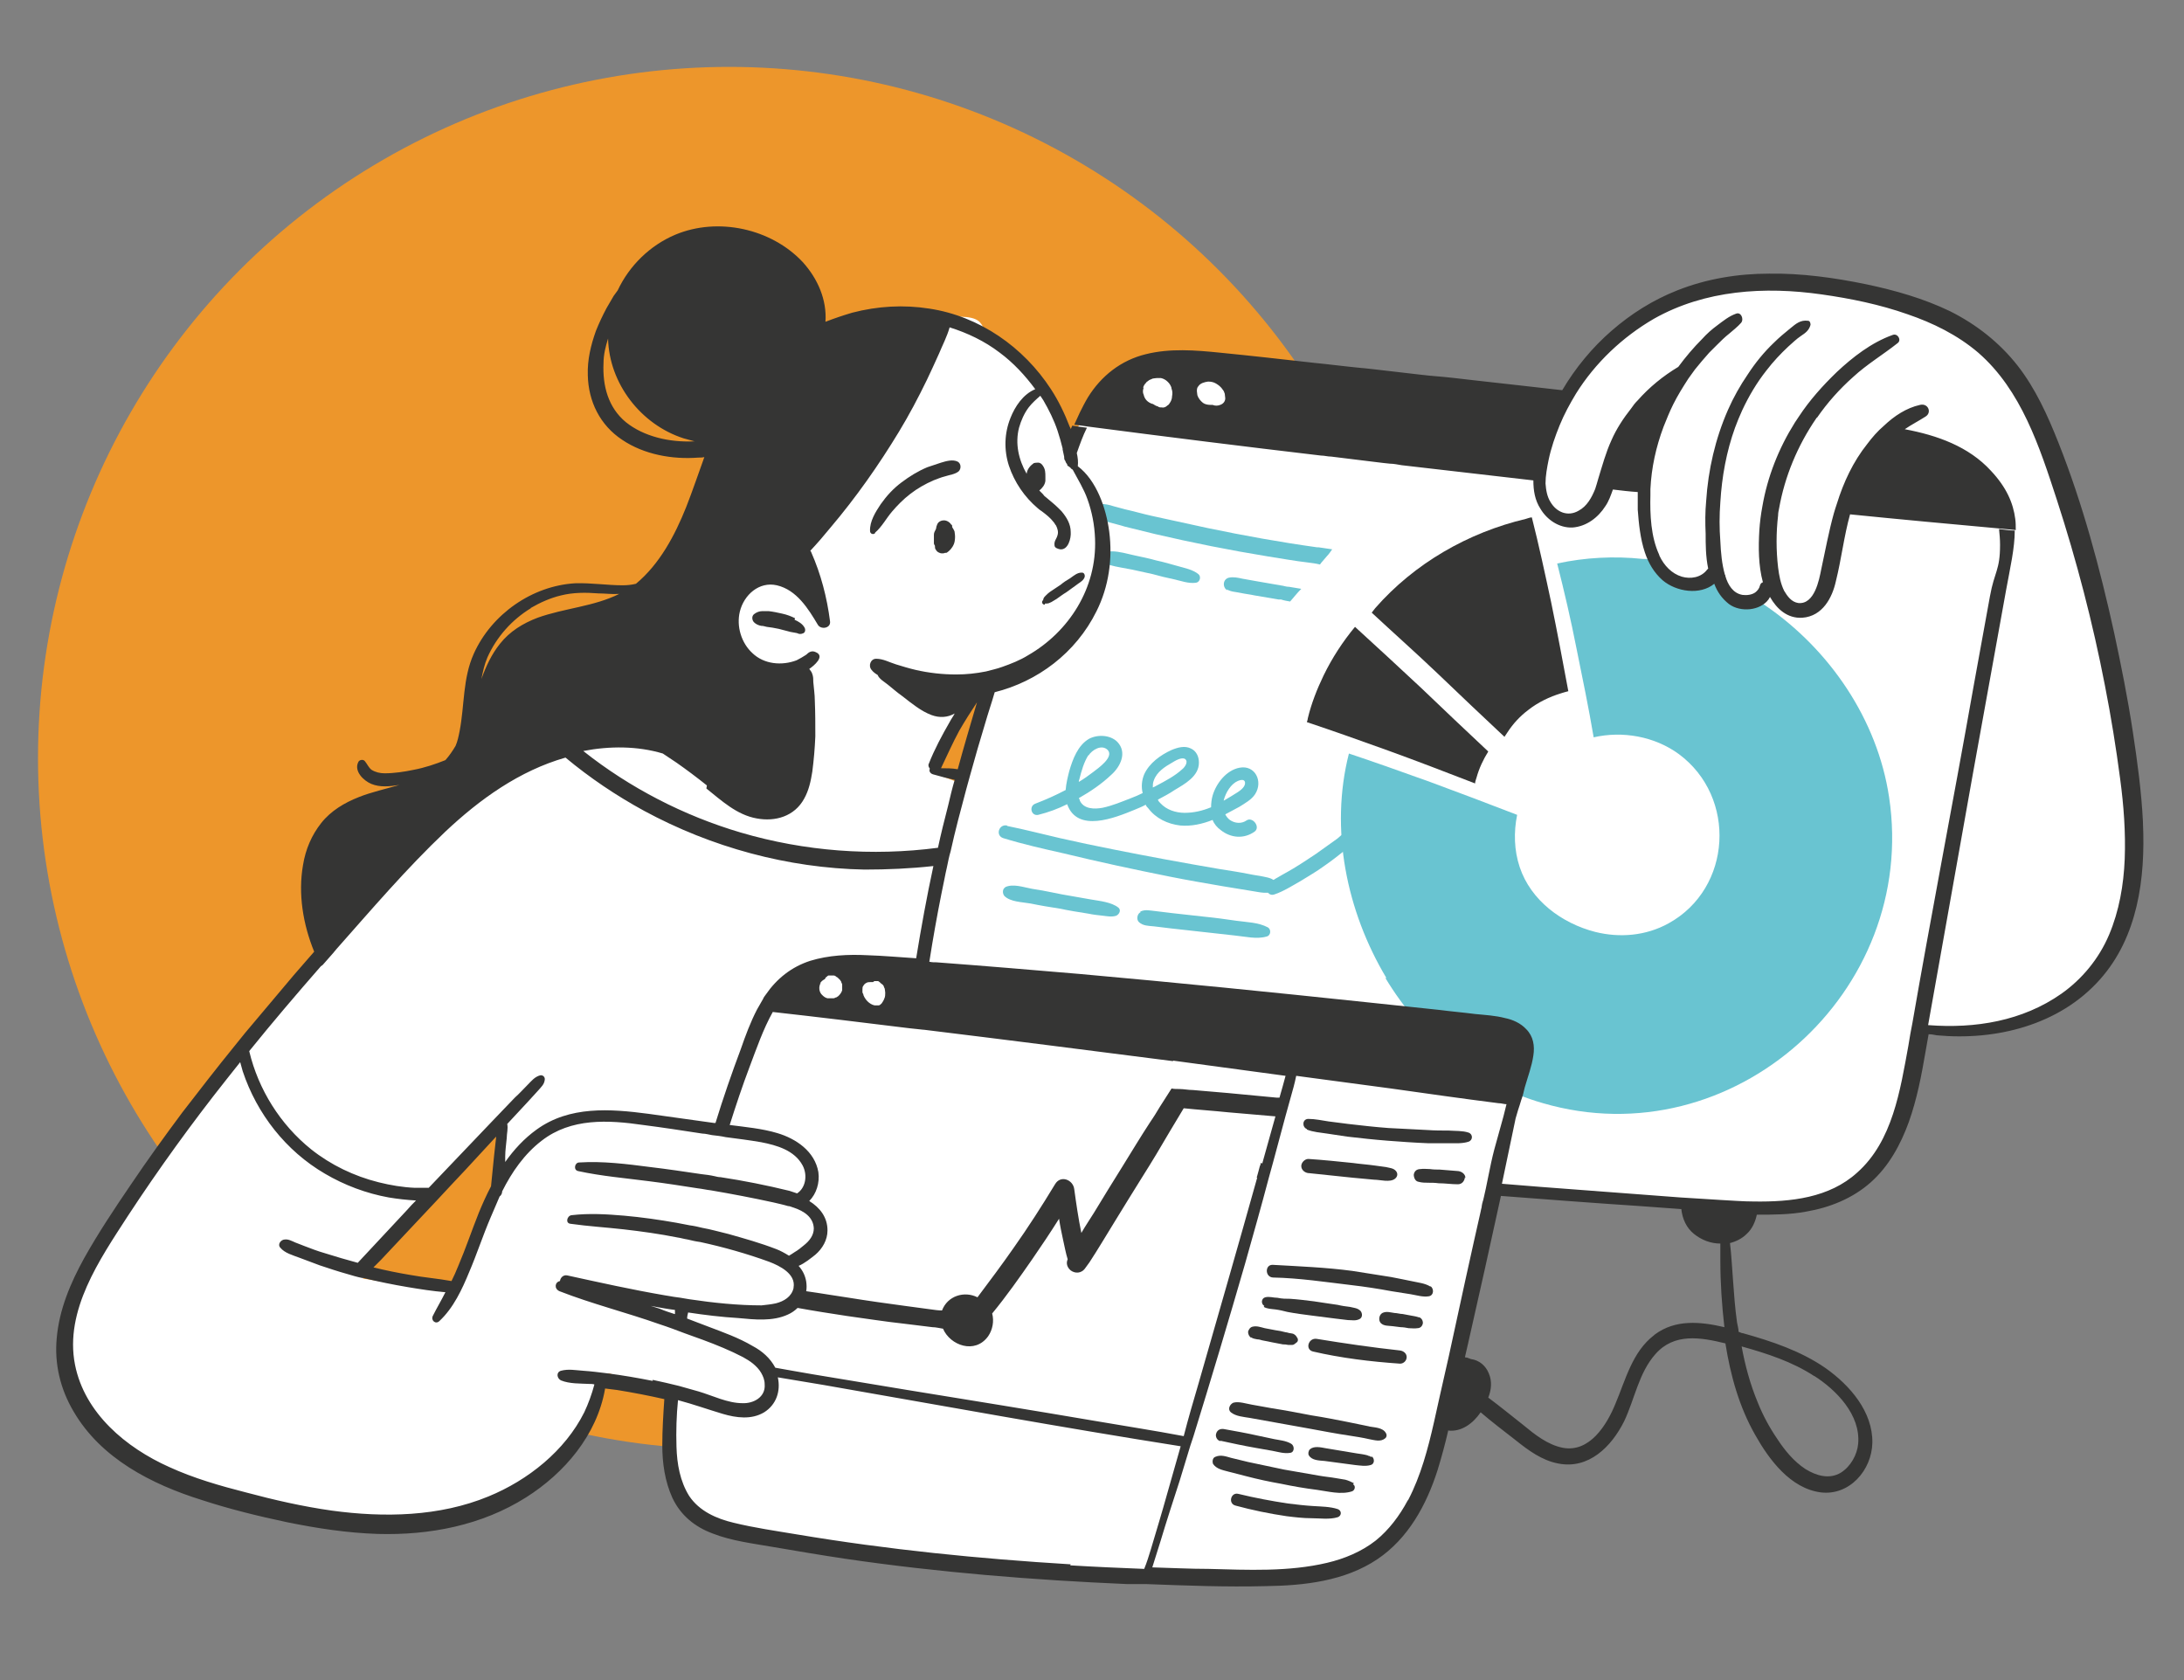 <?xml version="1.0" encoding="UTF-8"?>
<svg id="Layer_1" xmlns="http://www.w3.org/2000/svg" version="1.1" viewBox="0 0 431 331.6">
  <rect x="0" y="0" width="431" height="331.6" fill="#808080" stroke="none"/>
  <!-- Generator: Adobe Illustrator 29.1.0, SVG Export Plug-In . SVG Version: 2.1.0 Build 142)  -->
  <defs>
    <style>
      .st0 {
        fill: #69c4d1;
      }

      .st1 {
        fill: #353534;
      }

      .st2 {
        fill: #fff;
      }

      .st3 {
        fill: #ed962b;
      }
    </style>
  </defs>
  <circle class="st3" cx="143.9" cy="149.6" r="136.4"/>
  <path class="st2" d="M218.1,107.1c-.7-4-2.8-9.9-2.8-9.9l-2.4-5.6-2.7-4.4s-2.6-9.1-4.9-11.5c-2.3-2.4-1.6-5.1-7.7-7.7-6-2.6-.6-6.2-11.3-5.4-10.7.8-23.5,5.1-23.5,5.1l-12.7,10.4-10,31.6-3.1,7.6-10,8.8-21.8,14.9-20.2,18.8-27.2,35.3-18.6,23.2s-16.3,23.2-17.4,24.2c-1.2.9-4.2,7-5.3,9.5-1.2,2.6-4,10.5-3.7,13,.2,2.6,1.6,7,1.9,9.1.2,2.1,5.6,8.1,6.5,9.3s7,4.6,10,6.3c3,1.6,14.9,5.8,14.9,5.8,0,0,9.8,2.3,12.6,2.6,2.8.2,10.2,2.3,13.7,2.3s13.9-.5,17.2-.7c3.3-.2,8-4.5,11.4-4.6,3.4-.1,7.9-4.9,9.8-6.3s5.3-4.9,5.8-7.4c.5-2.6,1.1-8.4,1.1-8.4l2.4-2,15.8,4.4-.7-16.6,8-37.3s8-24,11.2-26.3c3.2-2.3,2.5-4.2,11.5-4.8s16.1,1,16.1,1l9.2-36.2-7.6-2.9,9.2-15.7s5.6-2.1,9.5-3.5c4-1.4,8.6-5.8,11.6-11.2,3-5.3,5.1-10.9,4.4-14.9ZM98.8,232l-8.3,17.9-1.1,5.3-17.8-2.9,7.6-10.6,20.8-20.8-1.3,11Z"/>
  <path class="st2" d="M278.9,298l7-16.1,5.2-32.1,1.4-12.4,1.4-3.3,20.7,1,26.7,4.1s15.8-1.4,19.8-3.7c4-2.2,10.6-2.7,12.8-10.2s4.5-17.9,4.9-20.3l.4-2.4s.1-.3,2.5,0c2.4.3,11.7.3,14.1-.7,2.4-1,13.2-3.9,15.9-7.9,2.7-3.9,9.9-12,9.7-20.7-.1-8.7-1.1-21.7-1.1-21.7l-7.5-38.5-7-23.1s-6.3-15.8-9.5-18.8c-3.3-3-9.5-7.9-15-9.9-5.4-2-22.2-6.6-27.8-6.3s-14.5-.5-18.8,1.3c-4.3,1.8-15.3,6.7-18.8,11.8-3.5,5.1-7.2,9.7-7.2,9.7l-3.9,2.3-70.6-9.2-10.4,2.1-5.8,3.6-3.5,5.3-3.3,4.3-19.3,57.6-7.9,34.7-2.5,12.3-16.1-1s-3.5-2.1-8.2,2.5-6.7,7.3-8.9,10.7-5.6,17.9-5.6,17.9c0,0-9.2,35.4-9.2,43.1,0,7.7-2.5,18.1-1.6,22.2.8,4.1,2.6,9.5,4.8,11.2,2.1,1.6,6.9,3.9,10.4,4.4s27.3,4.4,30.6,4.9,28.8,2.6,32.7,2.8c3.9.2,20.9.5,25.2.8s16.6.2,21.7-.2c5.1-.3,7.7-1.3,10.2-2.6,2.5-1.3,7.6-4.1,8.7-6.3,1.2-2.1,2.5-3.9,2.5-3.9Z"/>
  <path class="st0" d="M219.4,108.8c1.5,0,3.1.5,4.5.8,1.4.3,2.9.6,4.3,1,1.4.3,2.8.7,4.2,1.1,1.4.4,3,.7,4.1,1.6.6.5.3,1.6-.5,1.7-1.5.2-3-.4-4.4-.7-1.4-.3-2.7-.6-4.1-1-1.4-.3-2.7-.6-4.1-.9-1.5-.3-3-.5-4.4-.9-1.4-.5-1.3-2.7.4-2.7Z"/>
  <path class="st0" d="M216.1,101.6c.7,1.1,1.8,1.2,2.9,1.5,1,.3,2,.5,2.9.8,2,.5,4.1,1,6.1,1.5,7.3,1.7,14.8,3.2,22.2,4.4,2.6.4,5.3.9,7.9,1.2.8.1,1.6.2,2.4.4,0-.1.2-.2.2-.3.4-.5.8-.9,1.2-1.4.4-.4.7-.9,1-1.3-.9-.1-1.8-.3-2.7-.4-.1,0-.2,0-.3,0-7.2-1-14.4-2.3-21.6-3.8-3.7-.8-7.4-1.6-11-2.4-1.8-.4-3.5-.9-5.3-1.3-1-.3-2-.5-2.9-.8-.9-.2-1.6-.4-2.5,0-.6.4-.9,1.3-.5,1.9Z"/>
  <path class="st0" d="M242.1,116.3c.8.5,1.8.5,2.7.7.9.2,1.9.3,2.8.5l4.7.8h.5c.6.2,1.2.3,1.8.4.7-.8,1.4-1.7,2.2-2.5-.8-.1-1.6-.3-2.4-.4-.4,0-.8-.1-1.2-.2-1.7-.3-3.4-.6-5.2-.9l-2.8-.5c-.9-.2-1.8-.4-2.7-.2-1.2.3-1.3,1.9-.3,2.5Z"/>
  <path class="st0" d="M273.4,193c7,11.6,17.8,20.9,31.1,24.7,37.5,10.9,74.1-22,68.3-60.4-2.3-15.3-11.7-29.1-24.4-37.8-.7-.5-1.5-1-2.2-1.5-.7.5-1.7.6-2.5.5-1.9-.3-2.9-2-3.4-3.7h0c-.3-.2-.7-.3-1-.5-.8-.3-1.5-.6-2.3-.9,0,0-.1,0-.2,0,0,0,0,0,0,0-1.2,1.6-3.3,1.9-5,1.4-2-.6-3.5-2.2-4.4-4.1-.9-.2-1.7-.3-2.6-.4-.2,0-.4,0-.6,0-5.6-.6-11.4-.3-16.9.9,1.4,5.5,2.7,11.1,3.8,16.7,1.2,5.9,2.4,11.7,3.4,17.6,5.7-1.3,12-.2,16.8,3.3,11.5,8.5,10.5,26.5-2,33.4-4.5,2.5-9.7,2.9-14.5,1.7-6.6-1.7-12.7-6.2-14.9-12.8-1.1-3.3-1.2-6.9-.5-10.3-5.7-2.2-11.5-4.4-17.2-6.5-5.3-1.9-10.6-3.8-16-5.6-3.8,14.9-.5,31.1,7.4,44.3Z"/>
  <g>
    <path class="st1" d="M261.2,133.3c-1.3,2.7-2.4,5.5-3.1,8.4,0,.2-.1.5-.2.8,5.4,1.8,10.7,3.7,16,5.6,5.8,2.1,11.5,4.3,17.2,6.5,0-.4.2-.8.3-1.2.5-1.8,1.3-3.5,2.3-5.1-4.5-4.2-8.9-8.4-13.3-12.6-4.3-4-8.6-8-13-12-2.4,2.9-4.5,6.1-6.2,9.6Z"/>
    <path class="st1" d="M296.9,145.4c.2-.3.4-.6.6-.9,1.1-1.7,2.5-3.2,4.1-4.4,1.9-1.5,4.2-2.6,6.5-3.3.4-.1.9-.3,1.4-.4-1.1-5.9-2.2-11.8-3.4-17.6-1.2-5.6-2.4-11.2-3.8-16.7-.4,0-.8.2-1.2.3-11.4,2.7-22,8.8-29.7,17.6-.2.3-.5.6-.7.9,4.3,4,8.7,7.9,13,12,4.4,4.2,8.8,8.4,13.3,12.6Z"/>
    <path class="st1" d="M422.9,162.2c-.3-6-1.1-11.9-2-17.8-1-6.6-2.3-13.1-3.7-19.6-2.8-12.7-6.2-25.4-11-37.5-2.1-5.3-4.5-10.6-8-15.1-3.6-4.6-8.2-8.2-13.4-10.8-5.2-2.5-10.8-4.1-16.5-5.3-6.3-1.3-12.8-2.2-19.2-2.1-6.1,0-12.3,1-18.1,3.3-4.8,1.9-9.1,4.6-13,8-3.8,3.3-7.1,7.3-9.7,11.7-5.9-.7-11.8-1.3-17.8-2-2.5-.3-5.1-.6-7.6-.8-.7,0-13.7-1.6-14.4-1.6,0,0,0,0,0,0-3.1-.3-6.1-.7-9.2-1-6.2-.7-12.4-1.4-18.5-2-4.9-.5-9.9-.9-14.7.3-4.9,1.2-8.8,4.3-11.4,8.5-.6,1-1.1,2-1.6,3-.4.8-.7,1.6-1.1,2.4,1,.1,2,.3,2.9.4,15.3,2,30.5,3.9,45.8,5.7.7,0,1.3.2,2,.2,0,0,0,0,0,0,5,.6,11.2,1.4,11.6,1.4.8,0,1.6.2,2.3.3,8.7,1,17.3,2,26,3,0,2,.3,3.9,1.4,5.6,1.3,2.2,3.7,3.8,6.3,3.7,2.8-.2,5.1-2,6.5-4.2.7-1,1.1-2.2,1.5-3.3,1.7.2,3.3.4,4.9.5,0,1.2,0,2.3,0,3.5.2,2.7.5,5.7,1.4,8.4.7,2.1,1.8,4,3.5,5.5,2.7,2.3,7.4,3,10.2.7.6,1.6,1.5,2.9,2.9,4,2.3,1.7,6.2,1.3,7.8-.9.1-.2.2-.3.3-.5,1.3,2.3,3.4,4.3,6.4,4.1,4-.3,5.9-4,6.6-7.2,1.1-4.4,1.6-8.9,2.8-13.2,9.9,1,19.7,1.9,29.6,2.8,1,.1,2.1.2,3.1.3,0-.8,0-1.5-.1-2.2-.4-3.1-1.7-6.2-4.8-9.5-4.4-4.8-10.6-7-17-8.2,1.3-.9,2.7-1.6,4.1-2.5,1.3-.8.5-2.7-1.1-2.3-2.7.6-5.1,2.2-7.1,4.1-1.3,1.1-2.4,2.4-3.3,3.6-2.8,3.5-4.7,7.6-6,11.8-.2.6-.4,1.2-.6,1.9-1,3.6-1.7,7.4-2.5,11.1-.4,2-1.3,6.9-4.5,6.6-1.4-.2-2.2-1.4-2.8-2.4-.7-1.4-1-3-1.2-4.6-.4-3.4-.4-6.9,0-10.3,0-.5.1-.9.2-1.4,1.1-6.2,3.6-12.3,7.3-17.7,0,0,.1-.2.2-.2,2-2.9,4.4-5.6,7.1-8,2.7-2.5,5.9-4.4,8.8-6.7.8-.6,0-2-1-1.6-4.2,1.5-7.9,4.4-11,7.3-2.8,2.7-5.4,5.6-7.5,8.8-.3.4-.5.8-.8,1.2-3.2,5.1-5.4,10.7-6.4,16.5-.3,1.6-.5,3.2-.6,4.7-.2,3.4-.2,7,.7,10.3-.3.1-.5.3-.6.7-.1.5-.5,1-.9,1.3-.7.5-1.7.6-2.5.5-1.9-.3-2.9-2-3.4-3.7h0c0-.1,0-.2-.1-.3-.6-2.1-.8-4.4-.9-6.6-.2-2.6-.2-5.1,0-7.7h0c.3-5,1.2-10,2.9-14.7.4-1.1.9-2.3,1.4-3.4,1.3-2.8,2.9-5.5,4.8-7.9,1.3-1.7,2.8-3.3,4.3-4.7.8-.7,1.6-1.5,2.5-2.1.9-.6,1.6-1.1,1.9-2.2,0-.3-.1-.8-.5-.8-1.5-.2-2.4.6-3.5,1.5-1.1.9-2.2,1.8-3.2,2.8-2,1.9-3.7,4-5.2,6.3-1.5,2.2-2.8,4.5-3.9,7-2.5,5.7-3.9,11.8-4.3,18-.2,2.1-.2,4.3-.1,6.4,0,2.1,0,4.5.5,6.9,0,0-.1.1-.2.2,0,0,0,0,0,0-1.2,1.6-3.3,1.9-5,1.4-2-.6-3.5-2.2-4.4-4.1,0-.1-.1-.2-.1-.3-1.6-3.5-1.8-7.8-1.7-11.7,0-.4,0-.8,0-1.2.2-4.2,1.1-8.3,2.6-12.3.6-1.5,1.2-3,1.9-4.4.9-1.8,1.9-3.4,3-5.1.4-.6.9-1.2,1.3-1.8.9-1.1,1.8-2.2,2.8-3.3.5-.5,1-1,1.5-1.5.8-.8,1.6-1.6,2.5-2.3.8-.7,1.6-1.3,2.3-2.1.6-.7,0-2.2-1-1.8-1.4.5-2.5,1.4-3.7,2.3-1.1.8-2.1,1.7-3,2.7-1.7,1.7-3.3,3.6-4.7,5.5-3,1.8-5.7,4-8,6.6-.5.5-.9,1-1.3,1.6-1.5,1.9-2.9,4-3.9,6.3-1.1,2.4-1.8,5-2.6,7.6-.2.7-.4,1.4-.6,2-.7,1.7-1.6,3.4-3.3,4.3-2.1,1.2-4.3.3-5.5-1.7-.7-1.1-.9-2.4-1-3.7,0-1.5.3-3.1.6-4.6.5-2.4,1.3-4.7,2.2-6.9.9-2.2,2-4.2,3.2-6.2,3.8-6.1,9.2-11.2,15.4-14.8,10.1-5.7,21.9-6.4,33.1-4.8,5.7.8,11.5,2,16.9,3.9,5,1.7,9.9,4.1,14,7.6,8.5,7.4,12.1,18.6,15.5,29,3.9,12,7.1,24.3,9.5,36.7,1.2,6.1,2.2,12.3,3,18.4.7,5.2,1.1,10.5.9,15.8-.2,5.1-1.1,10.3-3.1,15-2,4.7-5.3,8.7-9.4,11.6-7.7,5.4-17,6.9-26.2,6.2,0,0,0,0-.1,0,.8-4.3,1.5-8.6,2.3-12.9,2.2-12.2,4.3-24.3,6.5-36.5,2.2-12.2,4.4-24.3,6.6-36.5.8-4.4,1.7-8.2,1.7-11.7-1,0-2.1-.2-3.1-.3.1,1,.2,2,.2,3.1,0,5.1-1.1,5.2-2,10.2-1.1,5.9-2.1,11.7-3.2,17.6-2.1,11.9-4.3,23.7-6.5,35.6-1.9,10.3-3.8,20.6-5.6,31-.1.7-.3,1.4-.4,2.1-.1.8-.3,1.6-.4,2.4-1.6,8.7-3.1,18.8-10.1,25-5.5,5-13.1,5.8-20.3,5.7-2.3,0-4.5-.2-6.6-.3-2.7-.2-5.3-.3-8-.5-9.3-.7-18.6-1.4-27.8-2.1-2.5-.2-4.9-.4-7.4-.6,0,0,0,0,0,0,.9-4.3,1.8-8.6,2.7-12.9.2-.6.3-1.1.5-1.7.2-.6.4-1.2.6-1.9.3-.8.5-1.6.7-2.5.6-2.1,1.4-4.2,1.7-6.3.3-1.9,0-3.8-1.4-5.2-1.1-1.2-2.7-1.9-4.2-2.2-1.9-.5-3.9-.6-5.9-.8-2.3-.3-4.7-.5-7-.8-4.7-.5-9.5-1-14.2-1.5-18.9-2-37.8-3.9-56.8-5.6-9.4-.8-18.9-1.6-28.3-2.3-.4,0-.9,0-1.3-.1,0,0,0,0-.1,0,.7-4.5,1.5-9,2.4-13.5.4-1.8.7-3.6,1.1-5.3.2-1,.4-2,.7-3,.9-4.1,2-8.2,3.1-12.3.3-1,.5-1.9.8-2.9.9-3.3,1.9-6.7,2.9-10,.6-2.1,1.3-4.1,1.9-6.2,8.4-2.1,16-7.7,20.1-16,2.4-4.8,3.2-10.3,2.5-15.7-.6-4.6-2.5-10.1-6.2-12.9.1-.9,0-1.7-.2-2.6.6-1.7,1.2-3.4,2-5-1-.1-2-.3-2.9-.4-.1.2-.2.5-.3.7,0-.2-.1-.3-.2-.5-1-2.6-2.2-5.1-3.7-7.4-5.4-8.3-14.1-14.4-24-15.9-5.1-.8-10.2-.5-15.2.8-1.7.5-3.5,1.1-5.3,1.8.3-4.3-1.5-8.5-4.5-11.8-6.2-6.6-16.7-8.9-25.1-5.4-5,2.1-9.1,6.1-11.4,11-.3.4-.5.7-.8,1.1-.5.8-.9,1.6-1.4,2.4-.8,1.5-1.5,3-2.1,4.5-1,2.8-1.7,5.7-1.6,8.7.1,5.2,2.4,9.9,6.8,12.8,4.3,2.9,9.9,3.9,15,3.5.4,0,.8,0,1.2-.1-1.2,3.3-2.3,6.6-3.6,9.9-2.2,5.5-5.2,11.2-9.9,15.1-.8.2-1.7.3-2.6.3-3.1,0-6.2-.5-9.4-.4-8.5.5-16.5,6.1-20,13.9-2.2,4.9-1.8,10.1-2.8,15.3-.2,1-.4,2-.8,2.9-.6,1-1.2,1.9-2,2.8-2,.8-4.1,1.5-6.2,1.9-1.9.4-3.9.7-5.8.7-.9,0-1.8-.2-2.6-.7-.6-.5-.8-1.1-1.3-1.7-.3-.4-1.1-.3-1.3.2-.9,1.8,1.1,3.7,2.6,4.3,1.7.7,3.6.5,5.5.2-2.7.8-5.5,1.4-8,2.4-2.8,1.1-5.5,2.7-7.4,5.1-1.9,2.4-3.1,5.2-3.6,8.3-1,5.7,0,11.7,2.2,17.1-1.3,1.5-2.7,3.1-4,4.6-3.2,3.8-6.4,7.6-9.6,11.4h0c-.7.9-1.4,1.7-2.1,2.6-3.5,4.3-6.9,8.7-10.3,13.1-3.5,4.7-6.9,9.4-10.2,14.3-3.2,4.7-6.4,9.5-9.2,14.5-2.7,4.9-4.9,10.1-5.4,15.7-.5,5.1.7,10.1,3.3,14.5,5.4,9.3,15.4,14.4,25.3,17.5,5.5,1.8,11.2,3.2,16.9,4.4,5.9,1.2,11.8,2.1,17.8,2.3,10.3.3,20.6-1.7,29.3-7.2,7.6-4.8,14-12.3,15.6-21.4,0,0,0,0,0-.1,0,0,0,0,0,0,.8.1,1.6.2,2.4.3,3.1.5,6.2,1.1,9.3,1.8-.2,3-.4,6-.4,9.1,0,3.5.5,7.1,2,10.4,1.6,3.4,4.4,5.7,7.9,7,3.8,1.5,8.1,2,12.1,2.7,4.7.8,9.4,1.6,14.1,2.3,18.4,2.7,37.1,4.2,55.7,5,.8,0,1.5,0,2.3,0,.5,0,1,0,1.5,0,7.8.3,15.7.6,23.5.4,7.6-.1,15.6-1,22-5.3,6.1-4.1,9.7-10.7,11.9-17.6.8-2.6,1.5-5.2,2.1-7.8,2.6.3,4.9-1.4,6.4-3.6,2.2,1.9,4.6,3.7,6.9,5.5,2.5,2,5.2,4,8.4,4.6,6,1.2,10.5-3.3,13-8.3,2.1-4.4,2.9-9.6,6.2-13.3,3.7-4.2,8.9-3.3,13.8-2.1,1,6.3,2.7,12.5,5.9,18.1,2.7,4.8,6.9,10.5,12.9,11.3,5.7.7,10.1-4.4,10.2-9.8.1-6.1-4.4-11.3-9.2-14.7-4.9-3.4-10.6-5.3-16.3-6.9-.3,0-.6-.2-.9-.3,0-.6-.2-1.2-.3-1.8-.4-2.8-.6-5.6-.8-8.4-.2-2.4-.3-4.9-.6-7.3,1.2-.3,2.4-.9,3.3-1.8,1.1-1,1.7-2.4,2-3.8,3.2,0,6.5,0,9.7-.6,4.7-.8,9.2-2.6,12.8-5.8,3.6-3.2,5.9-7.5,7.5-11.9,1.6-4.5,2.5-9.2,3.3-13.9.2-1.1.4-2.3.6-3.4,0,0,0,0,0,0,0,0,0,0,.1,0,.5,0,1,.1,1.5.2,11.7,1.1,24.2-2,32.2-11,7.5-8.4,9-20,8.5-30.9ZM327.6,79s0,0,0,0h0,0ZM136.8,87.1c-4.6.2-9.7-.9-13.3-3.8-3.5-2.9-4.6-7.2-4.4-11.6,0-1.7.4-3.3.9-4.9.2,8.9,6.5,17,14.9,19.7.7.2,1.5.4,2.2.6-.1,0-.3,0-.4,0ZM358,271.5c4.4,2.8,9.2,7.7,8.7,13.4-.2,2.2-1.5,4.5-3.4,5.7-2.3,1.4-4.9.6-7-.7-2.3-1.5-4.1-3.7-5.6-6-1.5-2.2-2.8-4.6-3.8-7.1-1.5-3.6-2.5-7.3-3.2-11.1,5,1.4,10,3,14.4,5.9ZM231.5,209.3c7.4,1,14.8,2,22.2,3-.4,1.5-.8,2.9-1.2,4.3-.2,0-.4,0-.6,0-3.2-.3-6.3-.6-9.5-.9l-7-.6c-.9,0-1.8-.2-2.7-.2-.5,0-1,0-1.5-.1-.8,1.2-1.5,2.4-2.3,3.6-.6,1-1.2,2-1.9,3-1.9,2.9-3.7,5.9-5.5,8.8-1.9,3-3.7,6-5.6,9.1-.8,1.3-1.7,2.6-2.5,4-.6-2.9-1-5.7-1.4-8.6-.2-1.9-2.7-2.9-3.8-1-2.6,4.3-5.3,8.5-8.2,12.6-2.3,3.3-4.7,6.5-7.1,9.7-2.6-1.3-5.9-.3-7,2.6-.7,0-1.4-.1-2.1-.2-1.7-.2-3.5-.5-5.2-.7-3.7-.5-7.3-1-11-1.6-2.8-.4-5.6-.9-8.5-1.3.1-.6.1-1.2,0-1.9-.2-1.2-.7-2.2-1.5-3.1,1.2-.5,2.4-1.5,3.3-2.2,1.4-1.2,2.4-2.9,2.4-4.8,0-2.6-1.5-4.5-3.6-5.8,1.4-1.4,2.1-3.6,1.8-5.7-.7-4.1-4.4-6.6-8.1-7.7-3-.9-6.3-1.2-9.4-1.6,1.2-3.8,2.5-7.7,3.9-11.4,1.4-3.7,2.7-7.5,4.6-10.9,9,1,17.9,2.1,26.9,3.2,0,0,0,0,0,0,.9.1,1.9.2,2.8.3,0,0,0,0,0,0,0,0,0,0,.1,0,16.4,2,32.8,4.1,49.2,6.2ZM248.9,229.5s0,0,0,0c0,0,0,0-.1,0,0,.2-.1.5-.2.7-.2.8-.4,1.5-.6,2.2,0,0,0,0,.1,0-3.8,13.6-7.7,27.1-11.6,40.7-1,3.4-2,6.8-2.9,10.3-5.8-1.1-11.7-2-17.5-3-12.3-2.1-24.7-4.1-37-6.1l-18.7-3.1c-2.5-.4-5-.9-7.4-1.3-1-1.9-2.6-3.3-4.5-4.3-2.7-1.6-5.8-2.7-8.7-3.8-1.4-.5-2.8-1.1-4.2-1.6,0-.4.1-.8.2-1.2,3.3.5,6.6.9,9.9,1.1,3.2.3,6.8.7,9.8-.7.7-.3,1.4-.8,1.9-1.3,3.3.6,6.5,1.1,9.8,1.6,3.7.5,7.4,1.1,11.1,1.5,1.9.2,3.8.5,5.7.7.7,0,1.4.2,2.1.3,1.4,3.3,6.3,5.1,8.9,1.5.9-1.3,1.2-3,.8-4.5,2.8-3.4,5.4-7.1,7.9-10.7,1.8-2.6,3.6-5.3,5.3-8,.2,1.4.5,2.8.8,4.2.3,1.3.5,2.5.9,3.8-.4.9,0,1.7.6,2.2.8.6,2.1.7,2.9-.5.3-.4.5-.7.8-1.1,1.7-2.6,3.3-5.3,4.9-7.9,1.8-2.9,3.6-5.9,5.5-8.9,1.9-3,3.7-6,5.5-9.1.9-1.5,1.8-3,2.7-4.5,2.9.3,5.9.5,8.8.8,3.1.3,6.2.5,9.3.8-.9,3.1-1.7,6.2-2.6,9.3ZM133.1,259.3c-.9-.3-1.9-.6-2.8-1-.6-.2-1.2-.4-1.9-.6,1.6.3,3.2.6,4.8.8,0,.2,0,.4,0,.6,0,0,0,.1,0,.2ZM189,151.8c-1.1-.2-2.2-.2-3.3-.2,1.2-2.5,2.3-5,3.6-7.4,1.1-1.9,2.3-3.8,3.5-5.6-1.3,4.4-2.6,8.8-3.8,13.2ZM139.4,155.6c3,2.4,6,5.2,9.9,5.9,3.7.7,7.5-.4,9.4-3.9.9-1.6,1.3-3.4,1.6-5.3.3-2.3.5-4.6.6-7,0-2.3,0-4.7-.1-7,0-1.2-.2-2.5-.3-3.7,0-.5,0-1.1-.2-1.6-.1-.4-.4-.7-.6-1t0,0c.9-.6,3.2-2.5,1.3-3.3-.8-.4-1.4,0-1.9.5-.6.4-1.3.8-1.9,1.1-2.9,1.1-6.4.8-8.7-1.4-2.2-2-3.2-5.3-2.5-8.2.8-3.3,3.8-6,7.3-5.2,3.9.9,6.2,4.6,8.1,7.8.6,1,2.6.7,2.4-.7-.6-4.7-1.8-9.3-3.7-13.6,0-.1-.1-.2-.2-.3,1.4-1.5,2.7-3,4-4.6,5-5.9,9.5-12.3,13.5-18.9,2-3.3,3.8-6.7,5.5-10.2.8-1.7,1.6-3.4,2.4-5.2.7-1.7,1.6-3.4,2.1-5.2,3.5,1.1,6.9,2.7,9.9,5,2.7,2,5,4.5,7,7.2-2.4,1-4,3.4-4.9,5.7-1.2,3-1.3,6.3-.3,9.4,1.1,3.3,3.1,6.2,5.7,8.4.2.2.5.4.8.6.8.6,1.7,1.3,2.3,2.1.2.2.3.5.5.7.3.6.5,1.3.3,1.9-.2.8-.7,1.1-.6,2,0,.5.6.7,1.1.8,1.6.2,2.2-2.2,2.1-3.4,0-1.6-.8-2.9-1.8-4.1-.2-.2-.4-.4-.7-.7-.7-.7-1.5-1.3-2.3-2-.3-.2-.5-.4-.7-.7-.2-.2-.5-.5-.7-.7.6-.5,1.1-1.1,1.2-1.9,0-.3,0-.5,0-.8,0-.8,0-1.5-.5-2.2-.2-.3-.4-.5-.8-.6-.3,0-.7,0-1,.1-.7.5-1.3,1.2-1.4,2.1-1.6-2.8-2.3-6-1.5-9.1.4-1.4,1-2.8,1.9-4,.7-.9,1.5-1.6,2.3-2.3.2.3.4.6.6.9,1.1,1.9,2.1,3.9,2.8,6,.4,1.2.7,2.3,1,3.5,0,0,0,.1,0,.2.1.5.2.9.3,1.4,0,.3,0,.6.2.8.1.3.2.5.4.7,0,0,0,0,0,.1,0,.2.2.3.4.4,0,0,0,0,.1.1.1,0,.2.2.3.3,0,0,.2.1.3.2,1,1.9,2.2,3.8,2.9,5.8.9,2.5,1.4,5.1,1.5,7.8.4,9.8-5.2,18.4-13.2,23-1.6,1-3.4,1.7-5.1,2.3-1.1.4-2.1.6-3.2.9-2,.4-3.9.6-5.9.6-2.7,0-5.4-.3-8-.9-1.3-.3-2.6-.7-3.9-1.1-1.3-.4-2.5-1.1-3.9-1.1-1.1,0-1.6,1.4-.9,2.2.3.4.7.7,1.2,1,.3.8,1.4,1.4,2,1.9,1,.8,1.9,1.6,2.9,2.3,1.8,1.4,3.6,2.9,5.7,3.7,1.6.6,3.2.5,4.6-.3-.3.6-.7,1.1-1,1.7-1.5,2.6-3,5.4-4.1,8.2-.2.4,0,.7.2,1-.2.4,0,.9.6,1.1,1.4.4,2.9.8,4.3,1.1-.5,1.7-.9,3.4-1.3,5.1-.7,2.7-1.4,5.5-2,8.3-13,1.7-26.3.7-38.9-3-11.2-3.3-21.9-8.8-31.1-16.1,5.2-1,10.7-1,15.7.5.9.6,1.8,1.2,2.7,1.8,2,1.4,4,2.9,6,4.5ZM104.7,120c1.9-1.1,3.9-2,6-2.5,2.4-.6,4.9-.6,7.4-.4,1.3,0,2.7.2,4.1.1-5,2.5-10.8,2.8-16.1,4.7-2.9,1.1-5.5,2.7-7.4,5.1-1.7,2.1-2.8,4.5-3.7,7,.3-1.5.6-2.9,1.2-4.3,1.8-4,4.8-7.4,8.6-9.7ZM63.7,190.4c.7-.8,1.5-1.7,2.2-2.5.1-.2.3-.3.4-.5,7-7.9,13.9-16,21.6-23.3,6.8-6.4,14.6-12,23.7-14.6,4.8,4,10,7.5,15.5,10.5,13.3,7.2,28.3,11.3,43.5,11.6,4.5,0,9.1-.2,13.6-.7-1.3,6-2.4,12.1-3.4,18.2-3.2-.2-6.4-.5-9.6-.6-3.8-.2-7.7,0-11.3,1.1-3.7,1.2-6.6,3.5-8.8,6.7-.2.3-.4.5-.5.8-.4.7-.8,1.4-1.2,2.1-1.3,2.5-2.3,5.2-3.2,7.8-1.8,4.8-3.5,9.7-5,14.6-.1,0-.2,0-.3,0-4.3-.6-8.6-1.2-12.9-1.8-7.6-1-15.6-1.6-22.1,3.1-2.5,1.8-4.5,4-6.2,6.4,0-.4,0-.8,0-1.1,0-1.2.2-2.4.3-3.6,0-.9.3-1.9.1-2.8,0,0,0,0,0,0h0c1.3-1.4,2.7-2.9,4-4.3.7-.8,1.4-1.5,2.1-2.3.6-.7,1.2-1.2,1.3-2.1.1-.5-.3-1-.9-.9-1.1.3-1.7,1.1-2.5,1.9-.8.8-1.6,1.7-2.5,2.5-1.5,1.6-3.1,3.2-4.6,4.8-4.1,4.3-8.3,8.7-12.4,13-.9,0-1.8,0-2.7,0-2.4-.1-4.8-.5-7.2-1.1-4.8-1.2-9.4-3.4-13.3-6.5-6.1-4.9-10.4-11.8-12.2-19.3h0s0,0,0-.1c4.6-5.7,9.3-11.2,14.1-16.7ZM94.5,239.3c-1.4,3.5-2.6,7.1-4.1,10.6-.4,1-.8,1.9-1.3,2.9-2.7-.5-5.4-.7-8.1-1.2-2.4-.4-4.9-.9-7.3-1.5.5-.5,1-1,1.5-1.5,3.6-3.8,7.2-7.7,10.9-11.6.9-1,1.8-1.9,2.7-2.9,1-1.1,2.1-2.2,3.1-3.3,2-2.2,4-4.3,6-6.5h0c0,0,0,.1,0,.2-.1,1.2-.3,2.4-.4,3.6-.2,2-.4,4-.6,6-.9,1.7-1.7,3.5-2.4,5.2ZM128.8,272.5c-3-.6-5.9-1.1-9-1.5-1.6-.2-3.2-.4-4.7-.5-1.5-.1-2.9-.4-4.4,0-1,.3-.8,1.5,0,1.9,1.7.7,3.8.6,5.6.7.3,0,.7,0,1,.1h0c-.5,1.9-1.2,3.8-2,5.5-3.8,7.6-11.1,13.4-18.9,16.6-9.7,4-20.6,4.2-30.9,2.8-5.7-.8-11.4-2.1-17-3.6-5.1-1.3-10.3-2.8-15.1-5-8.5-3.8-16.7-10.6-18.6-20.2-2.1-10.7,4.9-20.8,10.4-29.3,6.1-9.3,12.6-18.3,19.5-27,.9-1.1,1.8-2.3,2.7-3.4,0,0,0,0,0-.1,0,0,0,0,0,.1.2.6.3,1.2.5,1.8,2.8,8.4,8.5,15.7,16.2,20.2,3.9,2.3,8.2,3.9,12.6,4.7,1.8.3,3.6.5,5.4.6-.6.6-1.2,1.2-1.7,1.8-2.8,3-5.6,6-8.4,9-.5.5-.9,1-1.4,1.5-2.2-.6-4.3-1.2-6.5-1.9-1.4-.4-2.7-.9-4-1.4-.6-.2-1.2-.5-1.8-.7-.7-.3-1.4-.7-2.1-.6-.7,0-1.5.9-.9,1.6.9,1.1,2.5,1.5,3.8,2,1.3.5,2.7,1,4,1.5,1.8.6,3.6,1.2,5.4,1.7,1,.3,2,.6,3,.8,0,0,.1,0,.2,0,2.9.7,5.8,1.3,8.8,1.8,2.4.4,4.9.8,7.4,1-.8,1.6-1.7,3.1-2.5,4.7-.4.9.6,1.7,1.3,1,2.8-2.6,4.5-6.3,5.9-9.7,1.5-3.5,2.7-7.2,4.2-10.7.6-1.4,1.2-2.8,1.8-4.2.3-.2.5-.6.5-1,0,0,0,0,0,0,1.9-3.8,4.4-7.4,7.8-10,5.8-4.5,13.1-4.1,20-3.1,3.9.5,7.8,1.1,11.7,1.7.6,0,1.3.2,1.9.3.9.1,1.8.2,2.7.4,2.3.3,4.7.6,7,1,3.1.6,6.6,1.6,8.2,4.6,1,1.9.6,4.4-1.1,5.5-.5-.2-1-.3-1.5-.5-4.5-1.1-9-2-13.6-2.7-.4,0-.8-.1-1.2-.2-.9-.2-1.7-.3-2.6-.4-3.4-.5-6.7-1-10.1-1.4-4.6-.6-9.4-1.2-14-.9-.9,0-1.2,1.5-.2,1.7,4.6,1,9.4,1.4,14,2,3.2.4,6.4.9,9.6,1.4.9.1,1.7.3,2.6.4,4.1.7,8.3,1.5,12.4,2.4.8.2,1.8.4,2.8.7.4,0,.7.2,1.1.3,2.1.7,3.9,1.9,4,4.1,0,1.4-.9,2.5-1.9,3.3-.6.5-1.2,1-1.9,1.4-.4.3-.8.5-1.1.7-.8-.5-1.7-1-2.5-1.3-3.1-1.2-6.3-2.1-9.5-3-1.7-.4-3.4-.9-5.1-1.2-.8-.2-1.7-.4-2.5-.5-.9-.2-1.7-.3-2.6-.5-3.4-.6-6.9-1.1-10.3-1.4-3.5-.3-6.9-.5-10.4-.1-.9.1-1.3,1.6-.2,1.7,3.5.5,7,.7,10.5,1.1,3.5.4,7.1.9,10.6,1.6.7.1,1.3.3,2,.4.8.2,1.7.4,2.5.5,4.6,1,9.2,2.3,13.6,3.9,2.1.8,5.3,2.4,4.8,5.1,0,0,0,0,0,.1-.4,1.7-1.9,2.6-3.5,3-.9.2-1.9.3-2.8.4-4.7,0-9.5-.5-14.2-1.2-.8-.1-1.6-.3-2.5-.4-.9-.1-1.7-.3-2.5-.4-6.4-1.1-12.7-2.5-19.1-3.9-.8-.2-1.4.4-1.5,1.1-1,.2-1.2,1.5-.1,2,6.4,2.5,13.2,4.2,19.7,6.5.9.3,1.8.6,2.6.9.8.3,1.6.6,2.4.9,1.2.4,2.4.9,3.6,1.3,2.7,1,5.4,2.1,7.9,3.4.7.4,1.4.8,2,1.3.6.5,1.2,1.1,1.6,1.8.4.7.7,1.4.7,2.3.2,2.5-2.2,3.8-4.4,3.7-2.9,0-5.9-1.5-8.6-2.3-1.3-.4-2.6-.7-3.9-1.1-.8-.2-1.6-.4-2.5-.6-.9-.2-1.8-.4-2.7-.6ZM211.3,308.7c-18.1-1.1-36.1-2.9-54-5.9-4.2-.7-8.4-1.3-12.5-2.3-3.4-.8-6.8-2.3-8.8-5.3-1.8-2.9-2.4-6.3-2.5-9.7-.1-3.1,0-6.2.3-9.2,3,.8,5.8,1.8,8.8,2.7,2.7.8,5.7,1.2,8.2-.3,2.4-1.5,3.3-4.2,2.7-6.9,0,0,0,0,0,0,3,.5,6,1,9,1.5,23.5,4.1,47,8.4,70.5,12.1-.9,3.2-1.8,6.3-2.7,9.5-1,3.6-2.1,7.2-3.2,10.9-.4,1.3-.8,2.6-1.3,3.8-4.9-.2-9.7-.4-14.6-.7ZM277.8,296.1c-1.6,3-3.7,5.8-6.3,7.9-2.8,2.2-6.2,3.6-9.6,4.4-7.6,1.8-15.7,1.4-23.4,1.2-3.7,0-7.4-.2-11.1-.3.5-1.7,1.1-3.4,1.6-5.1,1.2-4,2.5-8,3.8-12,.7-2.3,1.4-4.6,2.1-6.9.2-.6.4-1.2.6-1.8,3.5-11.3,6.9-22.7,10.2-34.1,1.6-5.7,3.2-11.3,4.7-17,.3-1,.5-1.9.8-2.9.8-3.1,1.7-6.2,2.5-9.3.3-1.2.7-2.4,1-3.6.4-1.4.8-2.8,1.1-4.3,6.2.8,12.5,1.7,18.7,2.5,7.1,1,14.1,2,21.2,2.9.6,0,1.1.2,1.6.2-.2.8-.4,1.6-.6,2.4-.6,2.2-1.2,4.3-1.8,6.5-.9,3.4-1.4,6.8-2.3,10.5-2.3,10.1-4.5,20.2-6.7,30.4-.6,2.5-1.1,5-1.7,7.5-.4,1.8-.8,3.6-1.2,5.4-1.2,5.3-2.6,10.6-5.1,15.4ZM326.4,263.5c-4.3,3.3-5.6,8.8-7.6,13.5-1.7,4.2-5.1,9.7-10.4,8.7-3-.6-5.5-2.6-7.8-4.5-2.3-1.8-4.6-3.7-6.9-5.4.6-1.5.8-3.2.1-4.8-.6-1.5-1.9-2.6-3.5-2.8-.3-.1-.5-.2-.8-.3-.2,0-.3,0-.4-.1.2-.9.4-1.7.6-2.6,2.2-9.7,4.4-19.5,6.5-29.2,9.1.7,18.3,1.4,27.4,2,2.7.2,5.5.4,8.2.6.2,1.9,1,3.7,2.5,4.9,1.5,1.2,3.3,1.9,5.2,1.9,0,1.1,0,2.2,0,3.4,0,4.3.3,8.8.8,13.1-4.7-1.1-9.7-1.6-13.8,1.5Z"/>
    <path class="st1" d="M187.9,103.8c0-.1,0-.2-.2-.3-.3-.5-1-.9-1.6-.8-.3,0-.7.2-.9.4-.2.2-.3.5-.4.8,0,.2-.1.4-.1.5-.2.4-.4.7-.4,1.1,0,.6,0,1.1,0,1.7,0,.2.1.3.2.5h0c0,.3,0,.6.2.8.1.2.3.4.5.5.2.1.4.2.7.2s.4,0,.6-.1c0,0,.1,0,.2,0,.2,0,.3-.2.5-.3.6-.5,1.1-1.3,1.2-2,.1-.6.1-1.1,0-1.7,0-.4-.3-.7-.5-1.1Z"/>
    <path class="st1" d="M172.7,105.1c1.3-1.1,2.2-2.8,3.3-4.1,1.1-1.3,2.3-2.5,3.6-3.5,1.4-1.1,3-2,4.6-2.7.8-.3,1.5-.6,2.3-.8.9-.3,2-.4,2.7-1,.5-.5.5-1.5-.2-1.9-1-.5-2.3-.1-3.3.2-.9.3-1.8.6-2.7.9-1.9.8-3.5,1.8-5.1,3-1.6,1.2-2.9,2.6-4.1,4.3-1,1.5-2.2,3.4-2.1,5.3,0,.5.6.8,1,.4Z"/>
    <path class="st1" d="M156.9,122c-.8-.4-1.6-.7-2.5-.9-.9-.2-1.8-.4-2.7-.5-.4,0-.9,0-1.3,0-.5,0-1.1.2-1.6.6-.5.4-.4,1.2,0,1.6.4.4.9.6,1.4.7.4,0,.7.1,1.1.2.8.1,1.5.2,2.4.4.8.2,1.6.4,2.3.6.4.1.7.1,1.1.2.2,0,.5.2.7.2s.4,0,.6-.1c.5-.1.6-.7.4-1.1-.4-.8-1.3-1.3-2-1.6Z"/>
    <path class="st1" d="M206.2,119.1c.1,0,.2,0,.3,0,.4,0,.6-.1,1-.3.3-.2.7-.4,1-.6.6-.4,1.2-.9,1.9-1.3.6-.4,1.2-.9,1.8-1.3.6-.5,1.5-.9,1.8-1.6.2-.4,0-1.1-.6-1-.8,0-1.5.6-2.2,1.1-.7.4-1.3.8-1.9,1.3-.7.5-1.4.9-2.1,1.4-.3.2-.6.5-.9.8-.2.2-.3.3-.4.6,0,.2-.1.3-.2.4-.2.4.2.8.5.7Z"/>
    <path class="st1" d="M257.9,222.9c1.2.5,2.7.6,4,.8,1.3.2,2.6.4,4,.6,2.6.3,5.3.6,7.9.8,2.7.2,5.3.4,8,.5,1.4,0,2.7,0,4.1,0,1.3,0,2.7.1,3.9-.3.9-.3.9-1.5,0-1.8-1.2-.4-2.6-.3-3.9-.4-1.4,0-2.7,0-4.1-.1-2.6-.1-5.2-.3-7.8-.4-2.7-.2-5.3-.5-7.9-.8-1.3-.2-2.6-.3-3.9-.5-1.3-.2-2.7-.5-4-.5-1.2,0-1.3,1.6-.3,2Z"/>
    <path class="st1" d="M289.2,232.5c0-.8-.7-1.3-1.4-1.4-1.2-.1-2.5-.2-3.7-.3-.6,0-1.2,0-1.9-.1-.6,0-1.3-.1-1.9,0-.7,0-1.2.4-1.3,1.1,0,.6.3,1.3.9,1.4.7.2,1.4.2,2.1.2.6,0,1.2,0,1.9.1,1.3,0,2.5.2,3.8.2.8,0,1.3-.6,1.4-1.4Z"/>
    <path class="st1" d="M258.3,231.5c2.9.3,5.7.6,8.6.9,1.4.1,2.9.3,4.3.4,1.2,0,3.1.6,4.1-.2.5-.4.6-1,.2-1.5-.5-.6-1.2-.6-2-.8-.7-.1-1.4-.2-2.2-.3-1.4-.2-2.9-.3-4.3-.5-2.9-.3-5.8-.6-8.8-.8-.7,0-1.4.7-1.4,1.4s.6,1.3,1.4,1.4Z"/>
    <path class="st1" d="M282.3,253.9c-1.1-.7-2.5-.8-3.8-1.1-1.3-.3-2.6-.5-4-.8-2.5-.4-5-.8-7.6-1.2-5.2-.7-10.5-.9-15.7-1.2-1.6-.1-1.6,2.4,0,2.5,5.2.1,10.4.9,15.5,1.5,2.6.3,5.2.7,7.9,1.2,1.3.2,2.5.4,3.8.6,1.2.2,2.4.6,3.6.4,1-.2,1-1.5.3-2Z"/>
    <path class="st1" d="M280.1,260c-.5-.2-1.1-.3-1.7-.4-.5-.1-1.1-.2-1.6-.3-.5,0-1.1-.2-1.6-.2-.8-.1-1.6-.4-2.4,0-.7.4-.8,1.5-.3,2,.6.6,1.5.5,2.3.6l1.6.2c.5,0,1.1.1,1.6.2.6,0,1.2.1,1.7,0,.6,0,1-.4,1.1-1,0-.6-.3-1-.8-1.2Z"/>
    <path class="st1" d="M249.4,257.9c.7.4,1.5.4,2.3.5.8.1,1.6.3,2.4.5,1.6.3,3.1.5,4.7.7,1.6.2,3.2.4,4.7.6.8.1,1.6.2,2.5.3.8,0,1.5.2,2.3-.2.6-.3.6-1.1.2-1.6-.6-.6-1.3-.6-2.1-.8-.8-.1-1.6-.2-2.4-.4-1.6-.2-3.2-.5-4.7-.7-1.6-.2-3.2-.4-4.7-.5-.8,0-1.6,0-2.5-.2-.8,0-1.6-.3-2.4-.1-.8.2-.9,1.3-.2,1.7Z"/>
    <path class="st1" d="M276.3,266.5c-5.5-.6-11-1.4-16.5-2.3-1.6-.2-2.3,2.1-.7,2.5,5.6,1.3,11.4,2,17.2,2.4.7,0,1.3-.6,1.3-1.3s-.6-1.2-1.3-1.3Z"/>
    <path class="st1" d="M246.9,263.9c.4.3.8.3,1.2.4.3,0,.7.1,1,.2.7.1,1.4.3,2,.4.7.1,1.4.3,2.1.4.3,0,.6,0,1,.1.3,0,.5,0,.8,0,.4,0,.6-.3.9-.5.3-.2.3-.7.1-.9-.2-.4-.4-.6-.8-.8-.1,0-.3-.1-.5-.1-.3,0-.7-.2-1-.2-.7-.2-1.3-.3-2-.4-.7-.1-1.4-.3-2.1-.4-.8-.2-1.6-.5-2.4-.3-.5.1-.8.6-.9,1,0,.5.2.9.6,1.2Z"/>
    <path class="st1" d="M270.3,281.5c-1.3-.3-2.6-.5-3.9-.8-2.5-.5-5-1-7.6-1.4-2.6-.5-5.2-1-7.8-1.4-1.3-.2-2.6-.5-3.9-.7-1.2-.2-2.6-.7-3.7-.4-.7.3-1.2,1.3-.5,1.9,1,.8,2.5.9,3.7,1.1,1.3.2,2.6.5,3.9.7,2.6.5,5.2.9,7.8,1.4,2.7.5,5.3,1,8,1.4,1.3.2,2.6.4,3.9.7,1.1.2,2.3.6,3.2-.2.3-.3.3-.7.1-1-.6-1.1-2.2-1.1-3.3-1.3Z"/>
    <path class="st1" d="M270.7,287.5s0,0,0,0c0,0-.2,0-.3-.1,0,0-.1,0-.2-.1-.1,0-.2,0-.3-.1-.7-.2-1.5-.3-2.2-.4-1-.2-2-.3-3-.5-1-.2-2-.3-3-.5-1.1-.2-2.4-.5-3.2.2-.3.3-.4.9-.2,1.2.6,1,2,1,3.1,1.1,1,.1,2,.3,3,.4,1,.1,2,.3,3,.4,1,.1,2.1.3,3.1,0,.8-.2.8-1.3.2-1.7Z"/>
    <path class="st1" d="M240.8,284.3c2.3.5,4.6,1,6.9,1.4l3.4.6c1.1.2,2.3.6,3.5.4.9-.1.9-1.4.2-1.8-1-.6-2.3-.7-3.3-.9-1.1-.2-2.2-.5-3.3-.7-2.2-.5-4.5-.9-6.7-1.3-.7-.1-1.3.2-1.5.9-.2.6.2,1.4.9,1.5Z"/>
    <path class="st1" d="M267.2,292.7c-.6-.3-1-.5-1.7-.7-.6-.1-1.2-.2-1.8-.3-1.1-.2-2.3-.3-3.4-.5-2.3-.4-4.6-.8-6.9-1.2-2.4-.5-4.7-1-7.1-1.5-1.1-.3-2.2-.5-3.3-.8-1.1-.3-2.1-.7-3.2-.2-.5.2-.6.9-.4,1.4.7,1,1.9,1.2,3,1.5,1.2.3,2.3.6,3.5.9,2.3.6,4.6,1.1,6.9,1.5,2.4.5,4.7.9,7.1,1.2,2.2.3,4.7,1,6.9.3.6-.2.8-1.1.2-1.4Z"/>
    <path class="st1" d="M264,297.8c-1.5-.5-3.3-.5-4.8-.6-1.7-.1-3.3-.3-5-.5-3.3-.5-6.5-1.1-9.8-1.9-1.5-.4-2.1,1.9-.6,2.3,3.3.9,6.7,1.6,10.1,2.1,1.6.2,3.3.4,4.9.4,1.6,0,3.6.3,5.2-.2.8-.3.8-1.3,0-1.6Z"/>
  </g>
  <path class="st2" d="M170.2,195.2c0-.2,0-.5.2-.7.1-.2.3-.4.5-.5.3-.2.6-.2.9-.2.2,0,.3,0,.5,0,0,0,.2-.2.3-.2.3,0,.5,0,.7,0,.2.1.4.3.6.5,0,0,0,0,0,0,0,0,0,0,0,0,0,0,0,0,0,0,.2.1.4.3.5.5,0,.1.1.3.2.5,0,.2.1.5.1.8,0,.4,0,.8-.2,1.2-.1.3-.3.6-.5.9-.2.2-.4.4-.6.4-.3,0-.6,0-.8,0-.5-.1-1-.4-1.4-.8-.4-.4-.8-1-.9-1.6,0,0,0,.2.1.3,0-.2-.2-.3-.2-.5,0-.2,0-.4,0-.6Z"/>
  <path class="st2" d="M161.8,194.1c.2-.4.6-.7,1-.9,0,0,0-.1.1-.2,0-.1.2-.2.3-.3,0,0,.2-.2.3-.2.1,0,.2,0,.4,0,.2,0,.4,0,.6,0,.2,0,.4.1.6.3.1,0,.3.2.4.3,0,0,.2.2.3.3,0,0,0,0,0,0,0,0,.1.2.2.3,0,.2.2.4.2.6,0,.2,0,.4,0,.5,0,.2,0,.3,0,.5,0,0,0,0,0,.1,0,0,0,0,0,0-.1.4-.4.8-.6,1,0,0-.1.1-.2.2,0,0-.2.1-.3.2-.2,0-.4.2-.6.2-.4,0-.8,0-1.2,0-.4-.1-.7-.3-1-.6-.7-.6-.8-1.7-.3-2.5Z"/>
  <path class="st2" d="M236.5,76.2c.4-.6,1.2-.8,1.9-.9.6,0,1.1.1,1.6.4.5.3,1,.7,1.3,1.2.2.2.3.5.4.8,0,.3.1.6.1.9,0,.6-.4,1.1-1,1.3-.5.2-1,.2-1.5,0-.1,0-.3,0-.4,0-.5,0-1.1-.1-1.5-.4-.5-.4-.9-.9-1.1-1.5,0-.2-.1-.5-.1-.8,0-.3,0-.7.3-1Z"/>
  <path class="st2" d="M225.6,76.6c0-.4.3-.8.6-1.1,0,0,.1-.2.2-.2.1-.1.3-.2.4-.3.2-.1.5-.2.7-.3.2,0,.5-.1.8-.1.3,0,.5,0,.8,0,.5.1,1,.4,1.3.7.2.2.4.4.5.6.1.2.3.5.3.8.2.5.2,1,.1,1.5,0,.5-.2,1-.5,1.4-.1.2-.2.3-.4.4-.3.3-.7.5-1.1.4-.3,0-.6,0-.8-.2-.4-.1-.7-.3-1-.5,0,0,0,0-.1,0-.9-.3-1.5-.9-1.7-1.8-.2-.4-.2-.9,0-1.4Z"/>
  <path class="st0" d="M250.6,174.1c1.5-1,3.1-1.8,4.6-2.7,1.5-.9,3-1.9,4.5-2.9,1.4-1,2.8-2,4.2-3,.7-.6,1.4-1.2,2.1-1.8.8-.7,1.5-1.4,2.6-1.3.4,0,.8.3.8.8,0,1.1-.6,1.7-1.4,2.4-.7.6-1.4,1.2-2.1,1.8-1.5,1.2-3,2.4-4.6,3.5-1.5,1.1-3.1,2-4.7,3-1.6.9-3.3,2-5.1,2.6-1.4.5-2.1-1.5-1-2.3Z"/>
  <path class="st0" d="M198.8,163c3.5.7,6.9,1.6,10.4,2.4,3.5.8,6.9,1.5,10.4,2.2,7,1.4,14.1,2.7,21.1,3.9,1.9.3,3.9.6,5.9,1,.9.2,1.9.3,2.8.5,1,.2,2,.4,2.5,1.3.2.4.2.9-.2,1.2-1.1,1.2-3.3.5-4.8.3-1.8-.3-3.6-.6-5.5-.9-3.5-.6-7-1.2-10.5-1.9-7-1.4-14-2.9-21-4.6-4-.9-8-1.8-11.9-3-1.6-.5-.9-2.8.7-2.5Z"/>
  <path class="st0" d="M246,161.9c-1,.7-2.3.6-3.3-.1-.4-.3-.7-.7-.9-1.1.9-.5,1.9-1,2.8-1.5,1.1-.7,2.4-1.4,3.1-2.5,1.6-2.5,0-5.8-3.1-5.2-2.6.5-4.6,3.1-5.3,5.5-.2.7-.3,1.5-.3,2.3-1.7.7-3.4,1.1-5.2,1.1-1.8,0-3.6-.6-4.8-1.9-.2-.2-.4-.4-.5-.7,1.1-.6,2.3-1.2,3.3-1.9,2-1.2,4.8-2.7,4.8-5.4,0-1.2-.5-2.3-1.6-2.8-1.2-.6-2.6-.2-3.8.3-2.2,1-4.4,2.6-5.4,4.8-.5,1.2-.6,2.5-.3,3.7-.8.4-1.5.7-2.3,1-1.8.7-3.7,1.5-5.6,1.9-1.6.3-3.7.3-4.5-1.4,0-.2-.1-.3-.2-.5,2.3-1.3,4.5-2.8,6.4-4.6,1.8-1.6,3.2-4.4,1.2-6.5-1.4-1.4-3.9-1.5-5.6-.6-2.2,1.3-3.2,4-3.9,6.4-.3,1.2-.6,2.4-.7,3.7-1.9,1-3.9,1.9-6,2.7-1.3.5-.8,2.5.6,2.2,2-.5,3.9-1.2,5.7-2.1,2,5.7,9.4,2.7,13.3,1.1.7-.3,1.5-.6,2.2-1,.1.3.3.5.5.7,1.5,2,3.8,3.1,6.3,3.4,2.2.2,4.4-.3,6.4-1.1.3.8.9,1.5,1.6,2,2,1.6,4.6,1.8,6.7.3,1.2-.9-.4-3-1.6-2.2ZM214.8,149.1c.7-1.1,2.6-2.3,3.8-1.1,1.3,1.4-1.9,3.6-2.8,4.3-.9.7-1.9,1.4-2.9,2,0-.2,0-.3.1-.5.4-1.6.9-3.4,1.8-4.8ZM227.7,154c.6-1.7,2.2-2.7,3.6-3.5.5-.3,1.9-1.2,2.6-.7.7.6-.2,1.7-.6,2-1.4,1.3-3.3,2.3-5,3.2-.2.1-.5.3-.8.4,0-.5,0-.9.2-1.4ZM241.5,157.9c.4-1.5,1.4-3.2,2.8-3.8.5-.2,1.3-.4,1.4.3.1.8-.8,1.5-1.4,1.9-.9.6-1.8,1.1-2.8,1.7,0,0,0,0,0,0Z"/>
  <path class="st0" d="M225,179.9c1-.5,2-.2,3.1-.1,1.1.1,2.2.3,3.3.4,2.1.2,4.2.5,6.3.7,2.1.2,4.2.5,6.3.8,2.1.3,4.3.3,6.2,1.3.7.4.6,1.6-.2,1.8-2,.6-4.3,0-6.4-.2-2.1-.2-4.2-.5-6.3-.7-2.1-.2-4.2-.5-6.3-.7-1.1-.1-2.2-.3-3.3-.4-1.1-.1-2.1-.1-2.9-.8-.6-.5-.4-1.7.3-2Z"/>
  <path class="st0" d="M198.3,175.1c1.6-.8,3.7,0,5.4.3,2,.3,3.9.7,5.9,1.1,1.9.3,3.8.7,5.7,1,1.7.3,4,.5,5.4,1.6.6.5.2,1.3-.4,1.6-.9.3-1.8.1-2.7,0-.9-.1-1.9-.2-2.8-.4-1.9-.3-3.8-.6-5.7-1-1.9-.3-3.8-.6-5.7-1-1.7-.3-4-.3-5.2-1.5-.4-.5-.4-1.4.2-1.7Z"/>
</svg>